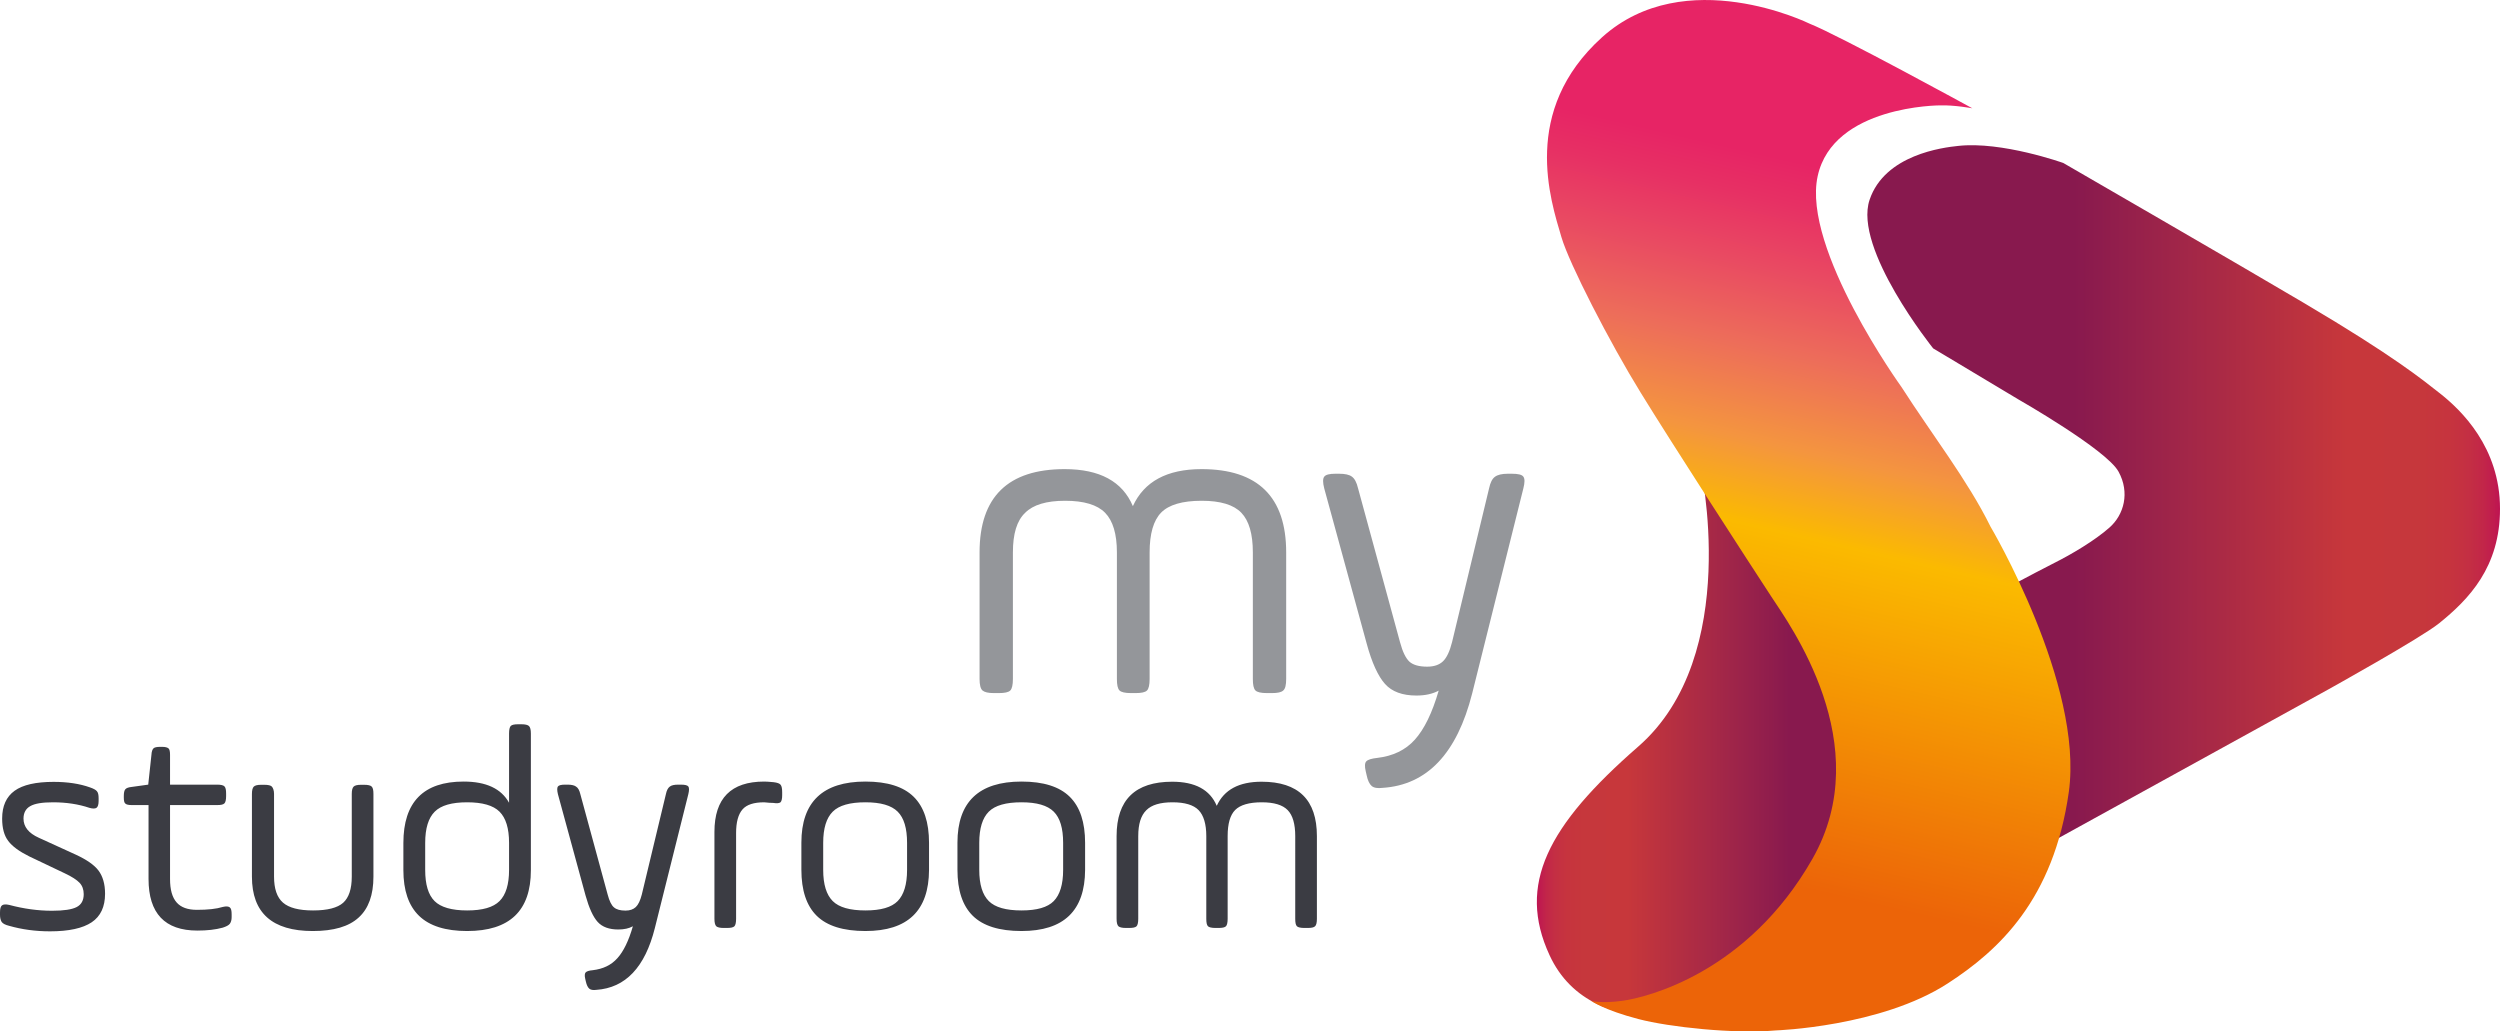 <svg xmlns="http://www.w3.org/2000/svg" viewBox="130.64 158.57 162.75 67.146" style="enable-background:new 0 0 425.2 425.2" xml:space="preserve"><linearGradient id="a" gradientUnits="userSpaceOnUse" x1="252.222" y1="192.842" x2="293.391" y2="192.842"><stop offset=".326" style="stop-color:#88194e"/><stop offset=".483" style="stop-color:#9f2549"/><stop offset=".758" style="stop-color:#c7373b"/><stop offset=".876" style="stop-color:#c6373c"/><stop offset=".919" style="stop-color:#c6343e"/><stop offset=".95" style="stop-color:#c42f43"/><stop offset=".974" style="stop-color:#c22649"/><stop offset=".995" style="stop-color:#bf1850"/><stop offset="1" style="stop-color:#be1351"/></linearGradient><path d="M264.96 169.18s11.66 6.74 15.66 9.11c5.89 3.48 7.75 5.02 8.81 5.85 1.44 1.12 3.96 3.56 3.96 7.55 0 3.79-2.01 5.88-3.97 7.46-1.19.96-7.24 4.32-7.24 4.32-3.48 1.91-20.11 11.08-20.11 11.08l-5.24 3.05.35.1.39-1.01 1.8-18.83s3.88-2.08 5-2.64 2.64-1.46 3.59-2.3c.96-.84 1.34-2.29.6-3.64-.77-1.43-6.56-4.73-6.56-4.73l-5.51-3.3s-5.21-6.49-4.14-9.67c.99-2.95 4.8-3.41 5.76-3.51 2.85-.32 6.85 1.11 6.85 1.11z" style="fill:url(#a)"/><linearGradient id="b" gradientUnits="userSpaceOnUse" x1="255.221" y1="206.844" x2="230.687" y2="206.844"><stop offset=".326" style="stop-color:#88194e"/><stop offset=".483" style="stop-color:#9f2549"/><stop offset=".758" style="stop-color:#c7373b"/><stop offset=".876" style="stop-color:#c6373c"/><stop offset=".919" style="stop-color:#c6343e"/><stop offset=".95" style="stop-color:#c42f43"/><stop offset=".974" style="stop-color:#c22649"/><stop offset=".995" style="stop-color:#bf1850"/><stop offset="1" style="stop-color:#be1351"/></linearGradient><path d="M241.32 188.85s2.79 12.39-4.04 18.33c-5.91 5.15-7.88 8.98-5.77 13.56 2.86 6.23 11.89 3.69 14.81 2.99 2.92-.7 8.9-16.76 8.9-16.76l-10.09-16.55-3.81-1.57z" style="fill:url(#b)"/><linearGradient id="c" gradientUnits="userSpaceOnUse" x1="239.902" y1="225.518" x2="254.751" y2="161.202"><stop offset=".162" style="stop-color:#ec6408"/><stop offset=".5" style="stop-color:#fbba00"/><stop offset=".582" style="stop-color:#f4953f"/><stop offset=".673" style="stop-color:#ed6d5a"/><stop offset=".752" style="stop-color:#e94a62"/><stop offset=".817" style="stop-color:#e73064"/><stop offset=".859" style="stop-color:#e72465"/></linearGradient><path d="M246.26 225.65c-2.7.24-6.94-.21-8.96-.74-2.23-.58-3.07-1.18-3.07-1.18s.67.18 2.05-.01c1.56-.22 8.11-1.8 12.35-9.24s-1.5-15.27-2.69-17.09c-1.46-2.23-6.47-9.97-8.48-13.24-2.02-3.27-4.67-8.43-5.17-10.14-.71-2.41-2.66-8.22 2.64-13.01 5.41-4.88 13.49-.9 13.49-.9 1.95.77 10.62 5.52 10.62 5.52s-1.17-.22-2.11-.19c0 0-6.96 0-7.96 4.61-1.03 4.73 5.46 13.73 5.46 13.73 1.96 3.06 4.32 6.09 5.79 9.08 0 0 6.08 10.26 5.1 17.28-.99 7.01-4.56 10.31-7.88 12.46-4.36 2.83-11.18 3.06-11.18 3.06z" style="fill:url(#c)"/><path d="M130.64 218.12v-.15c0-.24.04-.39.13-.46s.25-.08.47-.03c.94.25 1.86.38 2.79.38.76 0 1.29-.08 1.6-.24.31-.16.46-.44.46-.84 0-.3-.09-.55-.27-.74-.18-.19-.5-.4-.97-.62l-2.31-1.1c-.64-.32-1.1-.65-1.36-1-.27-.35-.4-.84-.4-1.46 0-.82.27-1.42.81-1.81.54-.39 1.39-.58 2.54-.58.91 0 1.7.12 2.37.36.23.08.38.16.45.25.08.09.11.24.11.46v.17c0 .24-.05.39-.14.45-.09.06-.25.06-.46 0-.71-.24-1.5-.36-2.37-.36-.7 0-1.19.08-1.48.25-.29.16-.44.44-.44.81 0 .53.33.95 1 1.25l2.41 1.1c.69.32 1.19.66 1.47 1.03s.43.88.43 1.51c0 .85-.29 1.47-.87 1.86-.58.39-1.49.59-2.71.59-.94 0-1.83-.12-2.67-.36-.24-.06-.4-.14-.48-.25-.07-.11-.11-.27-.11-.47zm8.06-7.64v-.09c0-.21.03-.36.1-.44.07-.08.21-.13.41-.15l1.08-.15.21-1.95c.01-.2.06-.34.13-.41s.22-.1.44-.1h.13c.2 0 .34.04.41.1s.1.21.1.41v1.95h3.07c.24 0 .4.04.47.11.08.08.11.23.11.47v.17c0 .24-.04.4-.11.47-.08.08-.23.11-.47.11h-3.07v4.81c0 .7.14 1.2.43 1.53.28.32.72.48 1.32.48.71 0 1.27-.06 1.69-.19.21-.05.36-.04.45.03s.12.22.12.46v.17c0 .19-.04.33-.12.44-.08.1-.24.18-.46.25-.47.13-1.02.19-1.65.19-2.12 0-3.18-1.12-3.18-3.36v-4.81h-1.08c-.22 0-.35-.03-.42-.09-.08-.05-.11-.19-.11-.41zm9.78-.22v5.38c0 .78.19 1.35.58 1.69.39.34 1.04.51 1.96.51.94 0 1.59-.17 1.96-.5.37-.33.56-.9.56-1.7v-5.38c0-.24.04-.4.12-.48.08-.08.24-.12.48-.12h.21c.25 0 .42.04.49.12.08.08.11.24.11.48v5.38c0 1.19-.32 2.08-.96 2.66-.64.59-1.63.88-2.99.88-2.64 0-3.96-1.18-3.96-3.54v-5.38c0-.24.04-.4.12-.48.08-.08.24-.12.48-.12h.21c.25 0 .42.04.49.12s.14.24.14.48zm16.72-3.93v8.89c0 2.64-1.38 3.96-4.15 3.96-1.4 0-2.45-.33-3.13-.99-.68-.66-1.02-1.65-1.02-2.98v-1.76c0-2.67 1.31-4 3.92-4 1.47 0 2.45.46 2.96 1.38v-4.51c0-.25.04-.42.11-.49.08-.08.24-.11.49-.11h.21c.24 0 .4.04.48.11.09.08.13.25.13.5zm-6.88 7.11v1.76c0 .95.2 1.62.61 2.03.4.4 1.11.61 2.12.61 1 0 1.7-.2 2.11-.61s.62-1.08.62-2.03v-1.76c0-.95-.21-1.62-.62-2.03s-1.12-.61-2.11-.61c-1 0-1.7.2-2.11.61s-.62 1.08-.62 2.03zm10.1-3.17 1.78 6.54c.11.42.25.7.41.83.16.14.41.21.75.21.29 0 .51-.08.67-.23.16-.15.29-.42.39-.81l1.57-6.54c.05-.24.13-.4.25-.49.11-.09.3-.13.55-.13h.17c.27 0 .43.04.49.12.06.08.06.25 0 .5l-2.18 8.72c-.64 2.55-1.91 3.89-3.81 4.02-.21.03-.37 0-.46-.08-.09-.08-.17-.23-.22-.46l-.04-.17c-.05-.21-.04-.36.03-.43s.22-.12.46-.14c.67-.08 1.2-.33 1.6-.78.4-.44.74-1.14 1.01-2.08-.25.14-.57.21-.95.21-.59 0-1.04-.16-1.34-.49-.3-.33-.56-.9-.79-1.72l-1.8-6.6c-.06-.25-.06-.42 0-.5.06-.08.22-.12.47-.12h.15c.25 0 .44.04.55.12.14.08.23.25.29.5zm10.14 2.54v5.57c0 .25-.04.42-.11.49-.08.08-.24.11-.49.11h-.21c-.24 0-.4-.04-.48-.11-.08-.08-.12-.24-.12-.49v-5.65c0-2.19 1.08-3.28 3.24-3.28.1 0 .3.01.61.04.24.03.39.08.46.17.07.09.1.25.1.49v.19c0 .24-.04.39-.11.46-.08.06-.23.08-.47.04-.08 0-.16 0-.26-.01s-.17-.01-.22-.02c-.05-.01-.09-.01-.11-.01-.67 0-1.14.15-1.41.46-.28.32-.42.83-.42 1.55zm8.42 6.37c-1.44 0-2.5-.33-3.17-.99-.67-.66-1-1.66-1-3v-1.76c0-2.65 1.39-3.98 4.17-3.98 1.43 0 2.47.33 3.14.99s1 1.66 1 3v1.76c-.01 2.66-1.39 3.98-4.14 3.98zm2.71-3.98v-1.76c0-.95-.2-1.62-.61-2.03s-1.11-.61-2.1-.61c-1.01 0-1.72.2-2.13.61s-.62 1.08-.62 2.03v1.76c0 .95.21 1.62.62 2.03s1.12.61 2.13.61c1 0 1.7-.2 2.1-.61s.61-1.08.61-2.03zm7.45 3.98c-1.44 0-2.5-.33-3.17-.99-.67-.66-1-1.66-1-3v-1.76c0-2.65 1.39-3.98 4.17-3.98 1.43 0 2.47.33 3.14.99s1 1.66 1 3v1.76c-.01 2.66-1.39 3.98-4.14 3.98zm2.71-3.98v-1.76c0-.95-.2-1.62-.61-2.03s-1.11-.61-2.1-.61c-1.01 0-1.72.2-2.13.61s-.62 1.08-.62 2.03v1.76c0 .95.21 1.62.62 2.03s1.12.61 2.13.61c1 0 1.7-.2 2.1-.61s.61-1.08.61-2.03zm4.89-2.2v5.38c0 .25-.04.42-.11.49-.08.08-.24.11-.49.11h-.21c-.24 0-.4-.04-.48-.11-.08-.08-.12-.24-.12-.49V213c0-2.36 1.21-3.54 3.62-3.54 1.49 0 2.46.52 2.9 1.57.48-1.05 1.45-1.57 2.92-1.57 2.4 0 3.6 1.18 3.6 3.54v5.38c0 .25-.04.42-.12.49-.08.08-.24.11-.48.11h-.21c-.25 0-.42-.04-.49-.11-.08-.08-.11-.24-.11-.49V213c0-.78-.16-1.35-.49-1.69-.33-.34-.89-.51-1.69-.51-.82 0-1.4.17-1.73.5-.33.33-.49.9-.49 1.7v5.38c0 .25-.04.42-.11.49-.08.08-.24.11-.49.11h-.19c-.25 0-.42-.04-.49-.11-.08-.08-.11-.24-.11-.49V213c0-.78-.17-1.35-.5-1.69-.33-.34-.9-.51-1.7-.51-.8 0-1.36.17-1.7.51-.36.35-.53.91-.53 1.69z" style="fill:#3b3c43"/><path d="M196.58 194.53v8.24c0 .39-.06.64-.17.75-.12.12-.37.17-.75.17h-.32c-.37 0-.61-.06-.74-.17-.13-.12-.19-.37-.19-.75v-8.24c0-3.61 1.85-5.42 5.54-5.42 2.28 0 3.76.8 4.44 2.41.73-1.6 2.22-2.41 4.47-2.41 3.67 0 5.51 1.81 5.51 5.42v8.24c0 .39-.06.64-.19.75-.13.12-.37.17-.74.17h-.32c-.39 0-.64-.06-.75-.17-.12-.12-.17-.37-.17-.75v-8.24c0-1.2-.25-2.06-.75-2.58s-1.36-.78-2.58-.78c-1.26 0-2.14.26-2.64.77s-.75 1.38-.75 2.59v8.24c0 .39-.06.64-.17.75-.12.12-.37.17-.75.17h-.29c-.39 0-.64-.06-.75-.17-.12-.12-.17-.37-.17-.75v-8.24c0-1.2-.26-2.06-.77-2.58s-1.38-.78-2.6-.78c-1.22 0-2.08.26-2.6.78-.55.52-.8 1.38-.8 2.58zm22.47-4.17 2.73 10.01c.17.64.38 1.06.62 1.28.24.21.62.32 1.15.32.45 0 .79-.12 1.03-.35.24-.23.44-.65.59-1.25l2.41-10.01c.08-.37.2-.62.38-.75.17-.13.45-.2.84-.2h.26c.41 0 .66.06.75.19.1.13.1.38 0 .77l-3.33 13.34c-.99 3.91-2.93 5.96-5.83 6.15-.33.04-.57 0-.71-.12s-.26-.35-.33-.7l-.06-.26c-.08-.33-.06-.55.04-.65.11-.11.34-.18.71-.22 1.02-.12 1.84-.51 2.45-1.19.61-.68 1.13-1.74 1.55-3.19-.39.21-.87.32-1.45.32-.91 0-1.59-.25-2.04-.75-.45-.5-.86-1.38-1.2-2.64l-2.76-10.09c-.1-.39-.1-.64 0-.77s.34-.19.73-.19h.23c.39 0 .67.06.84.19.17.12.31.37.4.76z" style="fill:#94969a"/></svg>